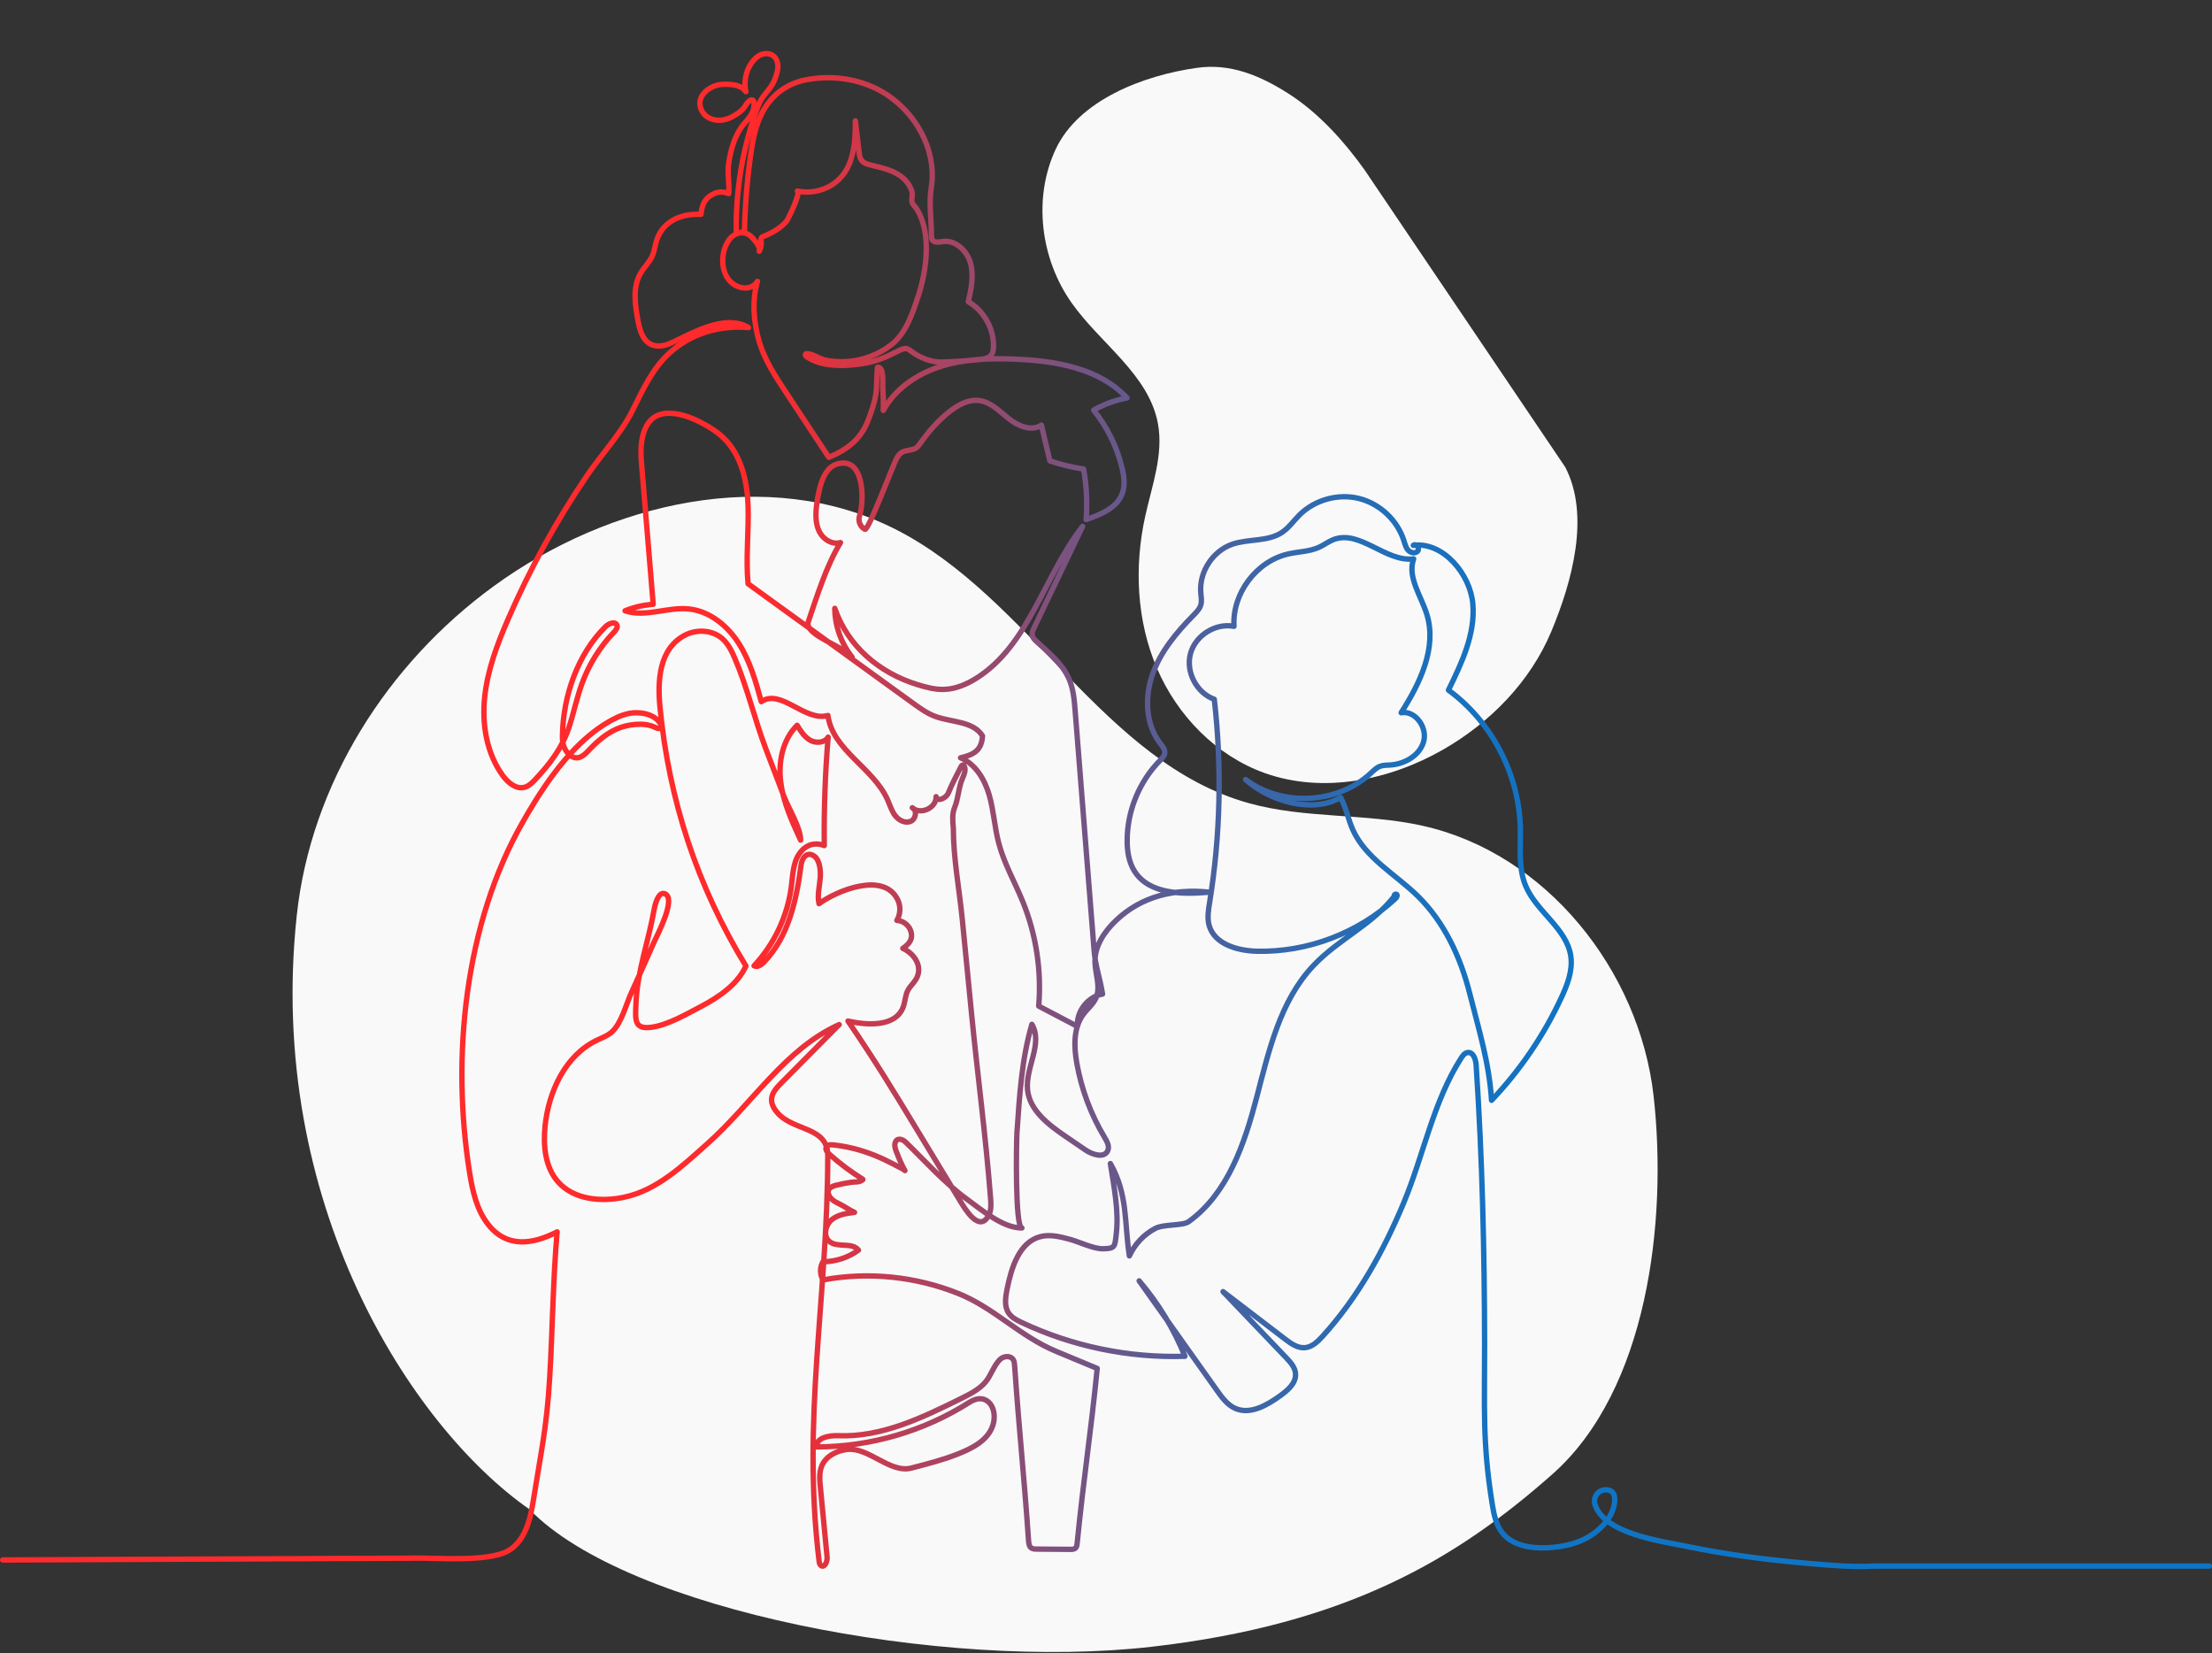 <svg width="823" height="615" viewBox="0 0 823 615" fill="none" xmlns="http://www.w3.org/2000/svg">
<rect x="0" y="0" width="823" height="615" fill="#333333" stroke="none"/>
<path d="M392.783 55.511C384.28 73.684 387.121 96.245 398.699 112.66C409.479 127.951 427.555 139.361 430.856 157.776C432.904 169.23 428.588 180.72 426.085 192.08C421.954 210.837 422.888 230.948 430.456 248.599C438.025 266.251 452.533 281.178 470.621 287.613C492.26 295.301 516.894 290.323 536.831 278.917C554.386 268.872 569.322 253.671 577.141 235.017C584.961 216.363 591.705 191.677 582.351 173.755L507.642 63.11C500.82 53.589 491.275 42.373 479.182 34.693C468.711 28.044 457.726 23.508 445.444 25.224C425.263 28.028 401.278 37.325 392.783 55.511Z" fill="#F9F9F9"/>
<path d="M615.242 407.723C609.957 360.921 575.139 317.317 529.144 307.169C508.002 302.478 485.539 304.619 464.623 298.792C410.659 283.742 383.083 222.154 333.096 196.864C285.885 173 226.557 186.888 183.785 218.005C144.039 246.903 115.644 291.723 110.411 340.586C98.995 447.099 152.694 530.594 196.972 561.487C233.415 599.225 350.736 621.516 428.497 612.623C501.686 604.246 542.383 579.59 577.637 548.38C612.89 517.17 620.488 454.578 615.242 407.723Z" fill="#F9F9F9"/>
<path d="M1 580.334L152.753 579.672C160.745 579.338 181.29 581.417 189.142 576.884C195.435 573.253 197.328 565.17 198.468 557.976C201.387 539.629 203.401 531.142 204.514 512.601C205.594 494.508 205.72 476.342 207.287 458.276C198.354 462.863 188.789 464.454 181.756 455.688C177.41 450.266 175.824 443.172 174.73 436.305C167.871 393.393 172.824 343.562 194.688 305.491C199.981 296.27 205.774 287.197 213.086 279.441C216.799 275.503 220.919 271.906 225.545 269.078C228.191 267.46 231.158 265.929 234.264 265.367C238.083 264.678 243.37 265.574 245.529 268.978C245.856 269.499 246.183 270.188 245.823 270.683C245.349 271.324 244.363 270.917 243.649 270.562C239.677 268.596 233.504 269.439 229.578 271.144C225.651 272.849 222.332 275.697 219.379 278.793C218.439 279.782 217.499 280.825 216.292 281.461C213.279 283.052 210.64 280.217 209.7 277.449C209.273 276.185 209.247 274.828 209.267 273.497C209.513 259.069 214.906 243.289 225.338 233.08C226.545 231.896 228.964 231.014 229.538 232.605C229.871 233.541 229.111 234.47 228.425 235.186C223.238 240.602 219.179 247.1 216.586 254.148C214.579 259.597 213.453 265.334 211.606 270.843C209.087 278.358 204.474 284.302 199.134 289.999C198.008 291.196 196.788 292.426 195.208 292.867C192.042 293.75 188.989 291.169 187.049 288.508C181.063 280.277 179.276 269.539 180.323 259.41C181.37 249.28 185.016 239.605 189.069 230.271C197.128 211.691 206.927 193.872 218.279 177.117C223.732 169.073 230.904 161.498 235.217 152.926C239.137 145.143 242.61 137.227 249.136 131.29C257.108 124.035 267.907 120.886 278.492 121.862C270.7 117.142 259.808 122.698 252.455 126.282C250.275 127.345 248.069 128.535 245.656 128.702C240.05 129.09 238.29 124.162 237.444 119.709C236.297 113.658 235.237 106.999 238.323 101.677C239.71 99.283 241.856 97.351 242.89 94.783C243.596 93.038 243.736 91.112 244.336 89.327C246.796 82.026 253.768 79.385 260.788 79.739C261.128 77.052 261.714 74.604 264.074 72.96C266.294 71.415 268.614 70.92 271.12 72.044C271.467 68.152 270.513 64.575 271.153 60.517C271.846 56.084 273.02 51.651 275.493 47.853C277.073 45.426 279.272 43.821 280.232 41.047C280.699 39.696 281.085 35.517 278.446 37.844C277.866 38.359 277.513 39.068 277.086 39.716C275.973 41.401 273.766 42.758 271.993 43.661C268.32 45.533 263.127 45.145 261.061 41.1C258.368 35.831 264.281 31.479 268.98 31.372C272.1 31.298 275.773 31.499 277.506 34.106C276.686 30.436 277.479 26.431 279.639 23.362C280.559 22.051 281.759 20.881 283.245 20.299C284.732 19.718 286.545 19.825 287.791 20.828C289.005 21.811 289.498 23.482 289.425 25.047C289.351 26.611 288.798 28.109 288.251 29.573C287.538 31.485 286.318 32.996 285.032 34.541C283.425 36.473 282.545 38.025 281.679 40.405C279.872 45.339 278.372 50.387 277.193 55.502C274.826 65.739 273.726 76.276 273.946 86.787L276.979 86.151C277.193 76.864 277.926 67.584 279.186 58.384C279.866 53.416 280.712 48.408 282.685 43.801C285.885 36.34 291.838 31.305 299.697 29.734C308.409 27.995 317.715 28.985 325.747 32.836C339.413 39.389 348.905 54.907 346.478 69.904C345.532 75.748 346.572 81.665 346.552 87.589C346.552 88.144 346.552 88.726 346.845 89.2C347.605 90.464 349.471 90.023 350.931 89.842C355.664 89.254 359.924 93.446 361.137 98.073C362.357 102.693 361.317 107.581 360.27 112.247C366.103 115.604 369.843 122.317 369.643 129.056C369.609 130.079 369.476 131.156 368.869 131.985C367.923 133.269 366.163 133.563 364.583 133.737C359.844 134.252 355.084 134.573 350.318 134.7C347.445 134.773 344.405 133.804 341.866 132.486C337.326 130.14 338.413 128.368 333.427 130.935C329.84 132.787 326.274 134.285 322.281 135.041C315.582 136.304 305.923 136.799 300.097 132.68C299.804 132.473 299.477 132.099 299.677 131.791C299.79 131.617 300.03 131.577 300.243 131.577C302.35 131.597 304.563 133.336 306.643 133.857C309.329 134.532 312.262 134.693 315.015 134.519C320.981 134.145 326.841 131.945 331.573 128.288C337.099 124.022 339.513 116.614 341.639 110.141C344.745 100.7 346.605 87.054 341.286 78.041C340.666 76.991 339.639 76.263 339.353 75.246C339.066 74.217 339.626 72.645 339.319 71.428C338.719 69.048 337.053 66.909 335.086 65.498C331.893 63.211 327.934 62.362 324.121 61.446C322.781 61.125 321.335 60.711 320.515 59.601C319.895 58.765 319.755 57.675 319.635 56.639L318.255 44.971C318.255 53.717 317.635 63.653 309.529 68.781C305.756 71.168 301.05 72.01 296.69 71.088C298.11 71.388 293.231 81.678 292.484 82.501C290.218 84.988 287.218 86.713 284.078 87.93C283.805 88.037 283.512 88.151 283.332 88.378C283.032 88.759 283.132 89.294 283.185 89.775C283.332 91.046 283.079 92.356 282.479 93.479C283.265 92.002 280.146 88.532 279.126 87.696C276.726 85.724 273.326 86.539 271.387 89.06C268.114 93.326 267.86 101.041 271.88 104.879C274.706 107.581 279.546 108.263 281.825 104.672C279.726 111.82 280.366 119.843 282.445 126.997C284.438 133.844 288.418 139.908 292.344 145.852C297.69 153.942 303.03 162.033 308.376 170.129C315.148 167.315 320.155 163.504 322.868 156.67C324.134 153.468 325.307 150.171 325.847 146.761C326.381 143.412 326.041 140.002 326.514 136.639C329.007 136.298 328.347 143.01 328.447 144.401C328.647 147.156 328.72 149.924 328.647 152.685C333.093 144.528 341.386 138.985 350.238 136.237C359.09 133.489 368.516 133.242 377.775 133.616C392.813 134.218 409.065 137 419.331 148.045C414.978 148.861 410.758 150.392 406.899 152.572C411.931 158.81 415.564 166.178 417.444 173.974C418.217 177.17 418.677 180.613 417.517 183.689C415.504 189.018 409.492 191.445 404.112 193.284C404.592 187.012 404.272 180.68 403.159 174.489C398.893 173.86 394.687 172.837 390.607 171.447L387.467 158.161C383.828 160.602 378.868 158.536 375.429 155.821C371.989 153.107 368.729 149.616 364.397 149.021C360.177 148.44 356.131 150.807 352.818 153.488C348.865 156.697 345.559 160.468 342.626 164.613C341.066 166.82 340.726 167.007 338.279 167.475C336.006 167.91 335.073 168.11 333.753 170.27C332.493 172.323 323.101 197.556 321.821 196.908C320.488 196.226 319.595 194.755 319.608 193.257C319.615 192.455 319.855 191.679 320.061 190.903C321.574 185.066 321.301 169.494 311.269 172.684C307.883 173.76 306.143 177.471 305.196 180.901C304.483 183.495 303.99 186.156 303.73 188.831C303.43 191.946 303.483 195.249 304.963 198.004C306.443 200.759 309.722 202.751 312.715 201.855C307.409 210.601 304.016 221.653 300.73 231.314C299.077 236.175 313.675 240.261 317.042 244.459C312.955 239.358 310.642 232.859 310.589 226.313C315.475 240.481 327.167 250.29 341.166 254.636C344.439 255.652 347.812 256.575 351.238 256.474C355.457 256.347 359.504 254.656 363.09 252.429C382.841 240.154 388.441 214.171 402.786 195.831L384.721 233.594C384.308 234.457 383.888 235.386 384.054 236.322C384.228 237.272 384.961 238.001 385.668 238.649C390.22 242.861 395.306 246.9 397.766 252.61C399.366 256.321 399.706 260.439 400.026 264.471C402.372 294.097 404.712 323.73 407.059 353.357C407.572 359.802 409.192 363.433 410.212 369.811C404.732 370.761 400.446 376.29 400.879 381.846L386.461 374.278C387.561 361.079 385.508 347.627 380.515 335.364C377.548 328.083 373.562 321.183 371.569 313.574C370.036 307.724 369.723 301.599 368.056 295.796C366.39 289.985 362.97 284.215 357.391 281.922C362.283 280.745 365.203 279.234 365.563 273.792C362.13 268.209 354.031 268.784 347.898 266.49C344.905 265.374 342.272 263.475 339.679 261.596C319.228 246.786 298.777 231.976 278.326 217.167C277.426 208.067 278.632 197.222 278.326 188.075C278.012 178.935 275.779 169.28 269.22 162.928C267.034 160.816 264.454 159.151 261.781 157.7C258.015 155.654 253.935 153.989 249.662 153.755C239.43 153.2 237.95 163.51 238.623 171.634L243.03 224.809C239.443 225.05 235.89 225.872 232.557 227.223C240.117 229.79 248.369 225.718 256.308 226.541C264.034 227.336 270.673 232.772 274.859 239.331C279.046 245.89 281.179 253.519 283.252 261.028C290.524 256 299.563 268.65 308.043 266.169C309.736 279.067 324.934 285.639 330.227 297.521C331.113 299.513 331.727 301.673 333.047 303.405C334.366 305.143 336.693 306.373 338.726 305.598C340.759 304.822 341.386 301.419 339.419 300.489C342.472 303.318 348.458 300.536 348.285 296.371C348.705 298.484 352.051 296.972 352.858 294.973C354.218 291.617 355.917 288.428 357.571 285.191C357.717 284.904 357.944 284.57 358.264 284.596C358.497 284.616 358.67 284.837 358.77 285.051C359.47 286.462 358.724 288.127 358.097 289.571C356.584 293.081 356.597 296.926 355.191 300.362C354.204 302.776 354.444 305.491 354.698 308.085C354.698 319.277 356.944 330.931 358.037 342.077L361.523 377.581C363.757 400.314 366.81 423.12 368.556 445.799C368.723 447.972 368.863 450.286 367.829 452.198C364.31 458.724 359.03 449.718 357.217 446.736C351.411 437.161 345.605 427.593 339.799 418.019C336.253 412.168 332.7 406.311 329.06 400.521C324.674 393.541 320.155 386.647 315.502 379.847C323.014 381.552 333.18 381.96 335.993 374.766C336.793 372.72 336.759 370.38 337.779 368.434C338.566 366.936 339.906 365.8 340.779 364.355C343.625 359.642 340.139 354.707 335.9 352.809C338.293 351.211 339.966 349.198 338.746 346.042C337.953 343.989 335.886 342.505 333.693 342.412C335.04 340.132 335.173 337.163 334.026 334.776C328.9 324.085 311.389 331.299 304.723 336.193C304.016 333.004 304.943 329.708 305.19 326.445C305.37 324.091 305.096 319.919 302.856 318.428C300.117 316.603 298.37 319.311 298.044 321.805C296.364 334.823 293.371 348.516 284.238 357.923C283.252 358.94 281.799 359.956 280.552 359.301C288.098 351.237 293.024 340.753 294.431 329.788C294.811 326.819 294.944 323.797 295.817 320.942C297.324 316.015 301.383 312.551 306.683 314.564C306.529 301.104 307.009 287.639 308.116 274.226C306.836 276.372 303.636 276.606 301.463 275.39C299.29 274.173 297.89 271.953 296.584 269.82C291.171 275.169 289.518 283.453 290.484 291.015C291.451 298.577 294.684 305.624 297.877 312.545C297.877 307.871 293.337 300.63 291.651 296.204C289.418 290.34 287.185 284.476 284.945 278.606C280.719 267.507 278.099 255.886 273.426 244.961C272.273 242.273 270.96 239.552 268.773 237.613C265.094 234.357 259.354 234.009 254.982 236.229C245.043 241.277 244.629 253.533 245.556 263.114C248.916 297.708 259.328 329.547 277.533 359.368C274.42 366.221 267.514 370.928 260.861 374.418C255.462 377.246 248.396 381.399 242.276 382.174C235.804 382.997 236.39 379.299 236.63 373.201C237.09 361.3 241.35 349.96 243.39 338.313C243.669 336.722 244.903 331.486 247.382 332.489C251.769 334.268 244.469 347.934 243.303 350.562C240.523 356.847 237.743 363.139 234.884 369.383C232.884 373.743 231.224 380.73 227.591 383.959C225.998 385.377 223.932 386.099 222.012 387.022C210.32 392.645 204.107 406.044 202.794 418.981C202.061 426.256 202.814 434.259 207.667 439.715C213.506 446.288 223.552 447.204 232.151 445.405C244.483 442.818 253.915 433.738 263.334 425.347C279.839 410.637 292.071 390.191 312.229 381.171C305.043 388.419 297.85 395.667 290.664 402.914C288.931 404.66 287.085 406.672 287.065 409.126C287.051 410.978 288.105 412.67 289.325 414.06C295.277 420.847 308.003 419.062 307.983 429.88C307.909 483.583 298.27 527.447 304.756 580.762C304.83 581.39 304.956 582.093 305.483 582.44C306.849 583.336 307.883 580.889 307.729 579.264L305.223 553.141C304.97 550.5 304.736 547.739 305.77 545.299C307.296 541.688 311.302 539.682 315.188 539.228C323.201 538.298 331.153 548.198 339.059 546.145C344.905 544.634 350.791 543.143 356.417 540.903C361.57 538.857 367.496 535.976 369.383 530.306C371.436 524.108 367.31 517.468 360.69 521.681C343.825 532.419 323.894 538.242 303.923 538.276C303.516 534.872 308.423 533.97 311.835 534.11C327.987 534.759 343.252 527.391 357.737 520.196C360.904 518.625 364.157 516.987 366.503 514.333C368.723 511.825 369.816 507.707 372.269 505.574C373.616 504.404 376.015 504.277 376.968 505.781C377.382 506.436 377.448 507.245 377.502 508.021C379.228 533.074 380.961 548.127 382.688 573.18C382.755 574.163 382.895 575.286 383.694 575.861C384.254 576.262 384.994 576.282 385.681 576.289L398.266 576.389C398.946 576.389 399.699 576.369 400.186 575.894C400.613 575.473 400.699 574.818 400.759 574.216C403.252 549.17 405.739 534.13 408.232 509.084L392.993 502.745C379.295 497.042 369.889 486.511 356.377 481.136C340.552 474.837 322.941 473.039 306.196 476.161C305.003 474.115 305.003 471.428 306.183 469.382C310.896 469.382 315.595 467.857 319.401 465.076C317.002 461.973 311.409 464.374 308.489 461.766C306.223 459.747 307.089 455.735 309.416 453.789C311.742 451.844 314.935 451.396 317.941 451.021C315.955 450.132 314.242 448.808 312.295 447.879C310.682 447.11 308.956 446.181 308.303 444.395C308.149 443.974 308.069 443.513 308.156 443.072C308.409 441.815 309.842 441.246 311.076 440.932C312.982 440.451 314.915 440.069 316.868 439.809C317.822 439.682 319.028 439.775 319.935 439.488C320.088 439.441 321.321 438.893 321.008 438.692C316.608 435.971 312.449 432.855 308.589 429.405C307.783 428.683 306.916 427.566 307.456 426.624C307.916 425.835 309.029 425.815 309.929 425.915C314.575 426.423 318.988 427.446 323.374 429.031C325.874 429.933 328.32 430.996 330.687 432.213C331.767 432.768 332.92 433.29 333.966 433.885C334.453 434.166 336.466 435.095 336.693 435.489C335.42 433.276 334.453 430.903 333.533 428.522C333.153 427.54 332.78 426.497 332.98 425.46C333.433 423.087 335.653 423.635 336.933 424.872C344.472 432.173 351.171 439.869 359.75 446.114C365.296 450.146 373.136 456.878 380.215 456.825C377.588 456.845 378.155 424.304 378.375 421.228C379.348 407.548 380.068 394.37 383.921 381.071C388.181 388.232 381.435 397.184 382.315 405.475C383.121 413.111 390.054 418.393 396.386 422.712L403.872 427.82C406.505 429.619 410.931 430.97 412.171 428.021C412.851 426.396 411.865 424.604 410.958 423.1C405.872 414.635 402.352 405.221 400.633 395.486C399.539 389.281 399.339 382.341 403.099 377.293C404.612 375.261 406.712 373.629 407.745 371.316C409.645 367.07 407.399 362.196 407.399 357.542C407.399 351.692 411.025 346.43 415.264 342.398C424.703 333.425 436.909 330.524 449.867 331.908C439.795 332.79 427.616 332.697 422.15 324.172C419.971 320.775 419.357 316.596 419.377 312.558C419.417 301.579 423.917 290.688 431.616 282.891C432.396 282.102 433.249 281.253 433.369 280.15C433.509 278.82 432.536 277.663 431.716 276.606C426.217 269.499 425.817 259.383 428.803 250.898C431.789 242.413 437.709 235.299 444.015 228.907C445.154 227.757 446.348 226.547 446.788 224.989C447.201 223.525 446.881 221.967 446.761 220.456C446.134 212.774 451.207 204.978 458.473 202.47C464.546 200.371 471.732 201.615 477.058 198.011C479.557 196.319 481.311 193.745 483.45 191.612C489.116 185.949 497.802 183.529 505.575 185.434C513.34 187.346 519.926 193.518 522.346 201.167C522.746 202.43 523.073 203.788 523.979 204.75C524.886 205.713 526.632 206.034 527.479 205.011C528.319 203.988 526.879 202.043 525.846 202.872C536.945 201.468 547.083 213.603 547.997 224.782C548.91 235.961 543.844 246.666 538.911 256.729C555.016 268.51 565.202 288.053 565.661 308.038C565.828 315.266 564.848 322.801 567.608 329.481C571.641 339.222 582.973 345.353 584.446 355.797C585.179 361.032 583.193 366.234 580.973 371.028C574.461 385.109 565.628 398.101 554.949 409.333C554.083 395.406 550.236 383.17 546.837 369.638C543.437 356.105 537.338 342.94 527.359 333.218C519.106 325.181 508.114 319.264 503.368 308.753C501.595 304.829 500.822 300.483 498.795 296.678C488.09 302.89 471.978 297.828 463.426 289.999C476.904 300.209 497.642 299.159 510.028 287.639C511.081 286.662 512.114 285.593 513.461 285.085C514.667 284.623 516 284.67 517.287 284.59C522.666 284.255 528.232 281.053 529.685 275.851C531.139 270.642 526.619 264.217 521.313 265.153C528.332 254.174 534.711 241.003 530.872 228.546C528.739 221.626 523.526 214.733 525.959 207.913C515.574 209.19 505.988 196.988 496.202 200.712C494.316 201.427 492.689 202.698 490.863 203.547C487.303 205.205 483.237 205.205 479.411 206.054C467.492 208.709 458.406 220.777 459.126 232.999C452.247 231.682 444.761 236.383 442.928 243.162C441.095 249.942 445.194 257.792 451.794 260.145C454.667 285.238 454.087 310.733 450.061 335.672C449.601 338.527 449.101 341.496 449.874 344.277C451.827 351.277 460.473 353.718 467.719 353.878C486.47 354.293 505.281 347.165 519.067 334.408C519.513 334 519.993 333.399 519.733 332.85C519.473 332.302 518.387 332.971 518.913 333.265C510.407 344.203 498.049 349.251 488.556 359.341C476.271 372.399 472.098 390.879 467.559 408.25C463.019 425.614 456.793 444.008 442.255 454.485C440.022 456.089 432.976 455.307 429.736 457.046C425.49 459.326 422.224 462.843 420.197 467.209C418.297 454.933 419.691 444.429 413.131 432.862C414.418 441.253 416.331 450.446 415.324 458.965C414.758 463.752 415.044 464.501 410.332 464.561C406.792 464.608 401.519 461.973 398.006 461.037C394.44 460.088 390.68 459.132 387.107 460.048C379.228 462.067 376.302 471.548 374.702 479.551C374.102 482.56 373.569 485.936 375.275 488.477C376.389 490.142 378.262 491.105 380.068 491.961C398.966 500.88 419.991 505.239 440.868 504.557C436.755 494.361 430.976 484.847 423.837 476.502L452.86 517.368C454.68 519.929 456.627 522.603 459.486 523.9C465.099 526.455 471.445 522.777 476.438 519.153C479.211 517.141 482.251 514.493 482.024 511.07C481.864 508.676 480.117 506.737 478.458 505.005L455.047 480.514L478.144 498.172C480.324 499.837 482.784 501.589 485.517 501.361C488.183 501.141 490.296 499.088 492.103 497.102C505.235 482.654 514.787 465.39 522.279 447.444C529.625 429.84 533.272 409.741 543.651 393.607C544.237 392.698 544.97 391.715 546.044 391.568C548.123 391.281 549.07 394.075 549.21 396.182C551.523 430.802 552.303 465.51 552.363 500.198C552.403 523.426 551.49 536.546 555.216 559.634C555.816 563.345 556.569 567.196 558.882 570.151C562.662 574.985 569.514 576.082 575.634 575.794C581.76 575.507 588.026 574.116 592.972 570.485C596.885 567.61 600.178 563.752 600.738 558.765C600.884 557.467 600.791 555.996 599.858 555.08C599.391 554.626 598.751 554.365 598.105 554.265C596.678 554.051 595.158 554.632 594.232 555.742C593.305 556.852 593.005 558.457 593.472 559.828C597.125 570.632 618.016 573.307 627.115 575.192C642.58 578.402 658.338 580.421 674.07 581.725C681.756 582.36 689.601 583.062 697.321 582.614H822" stroke="url(#paint0_linear_2755_25081)" stroke-width="2" stroke-linecap="round" stroke-linejoin="round"/>
<defs>
<linearGradient id="paint0_linear_2755_25081" x1="59.949" y1="306.36" x2="890.147" y2="306.36" gradientUnits="userSpaceOnUse">
<stop offset="0.27" stop-color="#FF2A2C"/>
<stop offset="0.29" stop-color="#E93039"/>
<stop offset="0.34" stop-color="#B0425D"/>
<stop offset="0.4" stop-color="#7F517D"/>
<stop offset="0.45" stop-color="#575D96"/>
<stop offset="0.5" stop-color="#3867AA"/>
<stop offset="0.55" stop-color="#216EB8"/>
<stop offset="0.6" stop-color="#1472C1"/>
<stop offset="0.64" stop-color="#1074C4"/>
</linearGradient>
</defs>
</svg>
